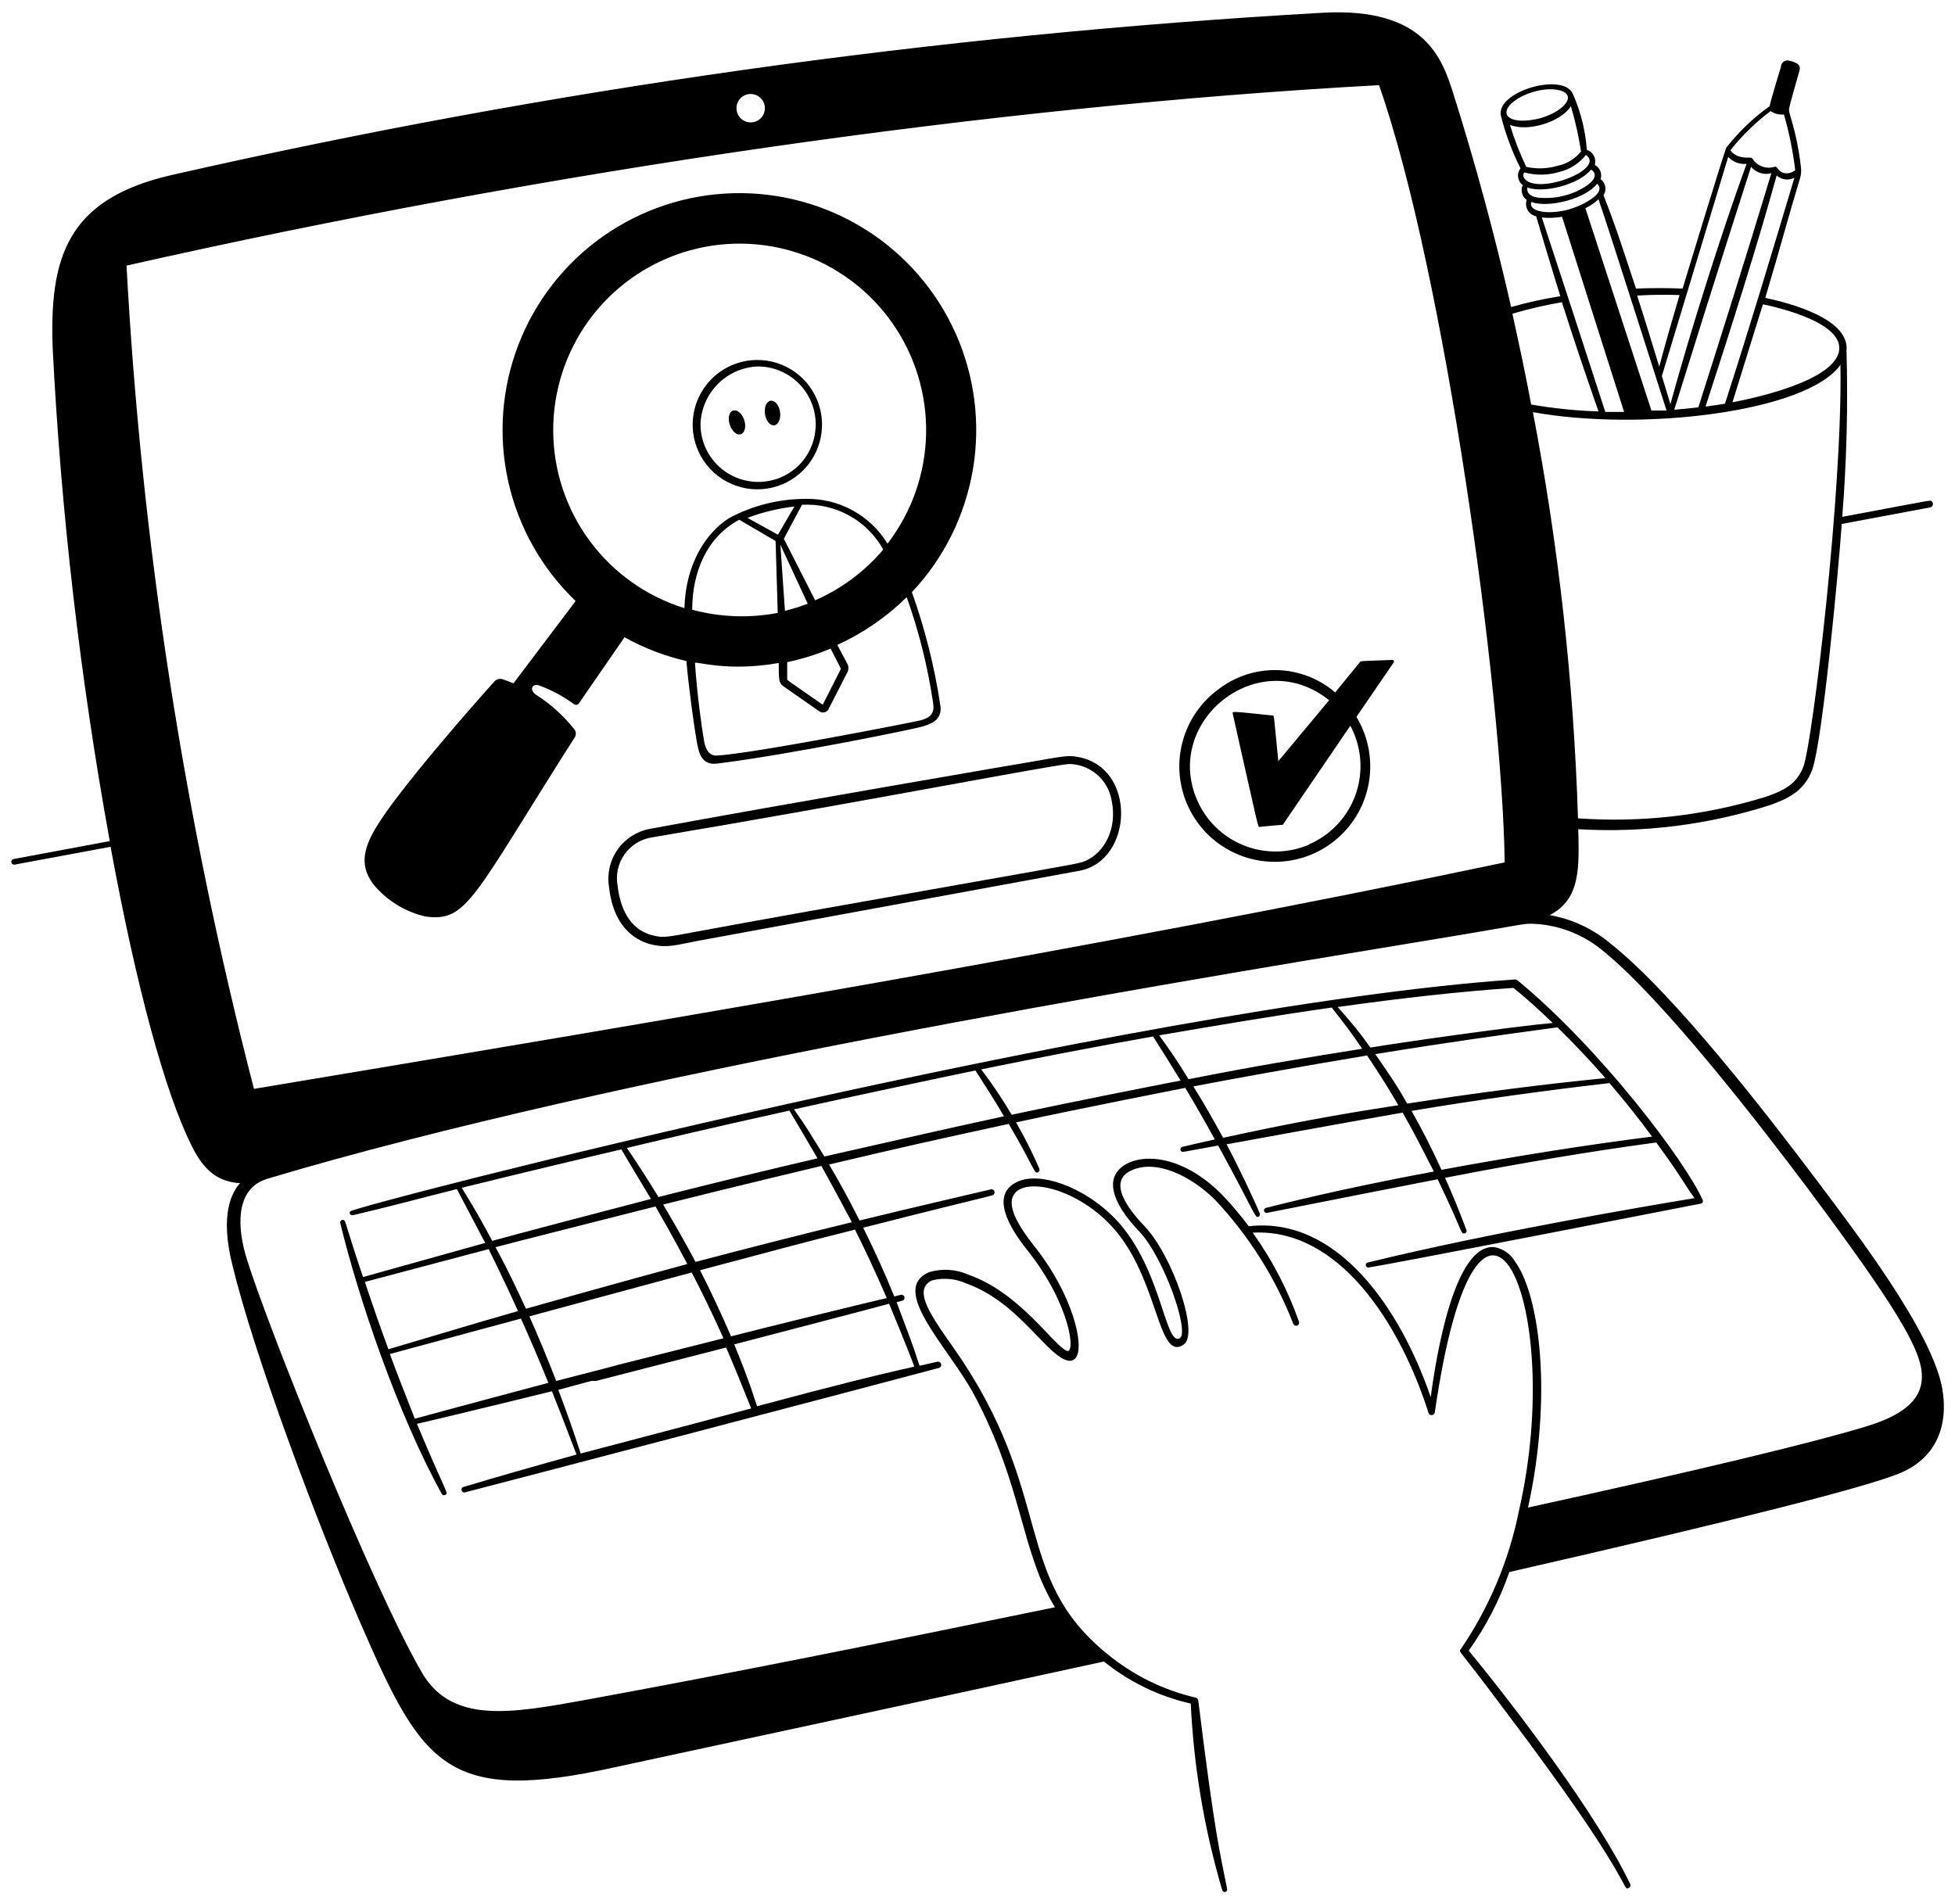 <svg width="154" height="150" viewBox="0 0 154 150" fill="none" xmlns="http://www.w3.org/2000/svg">
<path d="M64.371 31.515C63.955 30.503 63.225 29.652 62.287 29.088C61.35 28.523 60.256 28.276 59.167 28.381C58.078 28.487 57.051 28.94 56.24 29.674C55.429 30.408 54.875 31.384 54.661 32.457C54.447 33.53 54.584 34.643 55.052 35.632C55.52 36.621 56.293 37.434 57.259 37.949C58.224 38.464 59.329 38.655 60.411 38.493C61.494 38.332 62.495 37.826 63.267 37.051C63.976 36.339 64.458 35.434 64.654 34.45C64.851 33.465 64.752 32.444 64.371 31.515ZM62.916 36.667C62.278 37.291 61.472 37.714 60.597 37.883C59.721 38.053 58.815 37.962 57.991 37.621C57.167 37.28 56.462 36.705 55.962 35.966C55.462 35.228 55.19 34.359 55.179 33.467C55.204 32.254 55.698 31.097 56.557 30.239C57.416 29.381 58.574 28.89 59.788 28.867C60.683 28.887 61.552 29.169 62.289 29.678C63.025 30.188 63.595 30.903 63.928 31.734C64.261 32.565 64.343 33.476 64.163 34.353C63.983 35.23 63.549 36.035 62.916 36.667Z" fill="black"/>
<path d="M58.358 34.203C58.678 34.099 58.79 33.594 58.622 33.083C58.454 32.571 58.062 32.242 57.742 32.346C57.422 32.45 57.318 32.947 57.486 33.459C57.654 33.971 58.046 34.331 58.358 34.203ZM60.998 33.507C61.326 33.45 61.526 32.978 61.446 32.443C61.366 31.907 61.03 31.523 60.702 31.57C60.374 31.619 60.182 32.09 60.262 32.627C60.342 33.163 60.662 33.554 60.998 33.507Z" fill="black"/>
<path d="M71.832 46.653C74.356 43.97 76.029 40.601 76.64 36.969C77.252 33.337 76.775 29.606 75.269 26.244C73.764 22.883 71.297 20.043 68.18 18.081C65.063 16.12 61.435 15.124 57.754 15.221C54.072 15.318 50.501 16.502 47.491 18.625C44.482 20.748 42.167 23.713 40.84 27.149C39.514 30.585 39.233 34.336 40.035 37.931C40.836 41.526 42.684 44.803 45.344 47.349L40.449 53.829C40.176 53.717 39.88 53.605 39.584 53.509C39.474 53.474 39.356 53.471 39.244 53.501C39.132 53.531 39.031 53.592 38.953 53.677C37.425 55.365 31.32 62.309 29.601 65.221C28.488 67.093 28.433 68.341 29.409 69.661C30.455 70.933 31.892 71.824 33.496 72.197C36.809 72.669 37.2 70.781 45.264 58.101C45.327 58.01 45.36 57.903 45.36 57.793C45.36 57.683 45.327 57.576 45.264 57.485C44.428 56.416 43.416 55.496 42.273 54.765C41.617 54.357 41.928 53.749 42.569 54.037C43.519 54.396 44.415 54.883 45.233 55.485C45.291 55.523 45.362 55.536 45.431 55.523C45.499 55.509 45.56 55.47 45.6 55.413L49.193 50.205C50.724 51.054 52.366 51.684 54.072 52.077C54.233 54.077 54.721 57.525 54.873 58.341C55.025 59.157 55.176 60.309 56.472 60.157C62.224 59.445 72.121 57.413 72.689 57.229C73.257 57.045 74.288 56.765 74.064 55.517C73.607 52.498 72.86 49.529 71.832 46.653ZM53.913 47.909C50.926 46.983 48.313 45.127 46.454 42.612C44.595 40.098 43.587 37.056 43.577 33.929C43.567 30.802 44.555 27.754 46.397 25.227C48.239 22.7 50.84 20.828 53.82 19.881C56.8 18.935 60.005 18.965 62.967 19.966C65.93 20.967 68.495 22.887 70.291 25.448C72.086 28.008 73.017 31.074 72.95 34.2C72.882 37.327 71.817 40.349 69.912 42.829C69.245 41.735 68.303 40.834 67.181 40.216C66.058 39.597 64.794 39.282 63.513 39.301C61.404 39.294 59.327 39.808 57.465 40.797C55.624 41.941 54.008 44.413 53.913 47.909ZM65.433 51.109C66.177 52.573 66.233 52.637 66.233 52.709L64.808 55.517C61.984 53.541 62.008 53.597 62.008 53.517V52.165C63.181 51.918 64.328 51.559 65.433 51.093V51.109ZM61.833 48.133L61.472 42.909L63.624 47.557C63.04 47.783 62.442 47.97 61.833 48.117V48.133ZM64.233 47.333L61.745 42.445L63.176 39.765C64.467 39.694 65.751 39.986 66.883 40.61C68.015 41.234 68.948 42.164 69.576 43.293C68.112 45.023 66.27 46.394 64.192 47.301L64.233 47.333ZM61.281 42.125L58.88 40.797C60.072 40.349 61.313 40.048 62.577 39.901L61.281 42.125ZM58.281 40.973L61.096 42.621L61.264 48.285C59.029 48.711 56.727 48.626 54.529 48.037C54.52 45.101 55.664 42.309 58.24 40.941L58.281 40.973ZM72.544 56.741C72.184 56.845 59.193 59.397 56.425 59.525C55.721 59.525 55.536 58.773 55.465 58.389C55.288 57.429 54.889 54.517 54.745 52.229C54.745 52.053 57.248 52.957 61.344 52.229C61.344 53.493 61.344 53.773 61.672 54.037L64.537 56.037C64.648 56.114 64.785 56.144 64.919 56.12C65.052 56.096 65.171 56.02 65.249 55.909C65.249 55.869 65.481 55.469 66.76 52.941C66.808 52.844 66.832 52.737 66.832 52.629C66.832 52.521 66.808 52.414 66.76 52.317L65.96 50.805C67.987 49.879 69.836 48.607 71.424 47.045C72.379 49.718 73.07 52.478 73.489 55.285C73.648 56.149 73.368 56.501 72.544 56.741ZM107.136 52.149L105.177 54.549C103.902 53.454 102.289 52.833 100.61 52.791C98.93 52.748 97.288 53.288 95.96 54.317C94.786 55.181 93.888 56.369 93.376 57.735C92.864 59.101 92.76 60.586 93.077 62.01C93.394 63.434 94.119 64.734 95.162 65.754C96.206 66.773 97.523 67.467 98.954 67.751C100.385 68.034 101.867 67.896 103.221 67.352C104.574 66.808 105.74 65.883 106.577 64.688C107.414 63.493 107.885 62.081 107.933 60.623C107.981 59.165 107.604 57.725 106.849 56.477L109.793 52.173C109.804 52.155 109.81 52.134 109.811 52.112C109.812 52.09 109.806 52.069 109.795 52.05C109.785 52.031 109.769 52.016 109.75 52.005C109.732 51.994 109.71 51.989 109.688 51.989C107.233 52.077 107.209 52.069 107.136 52.149ZM103.097 66.549C101.461 67.242 99.618 67.259 97.969 66.598C96.321 65.938 95.001 64.652 94.296 63.021C91.6 56.757 99.192 50.733 104.697 55.165L100.697 59.965C100.313 56.133 100.377 56.373 100.233 56.365C97.168 56.053 97.032 56.005 97.105 56.221C99.24 65.709 99.081 65.157 99.233 65.141C100.977 64.949 101.017 65.021 101.073 64.941L106.369 57.173C106.81 57.994 107.076 58.898 107.149 59.827C107.222 60.756 107.101 61.69 106.793 62.57C106.485 63.45 105.998 64.256 105.361 64.937C104.725 65.618 103.954 66.159 103.097 66.525V66.549Z" fill="black"/>
<path d="M84.837 59.62C84.141 59.508 83.981 59.532 81.245 60.012C80.661 60.108 61.453 63.396 51.173 65.3C50.15 65.495 49.243 66.081 48.645 66.934C48.048 67.787 47.807 68.84 47.973 69.868C48.349 73.26 50.285 74.18 51.413 74.428C52.541 74.676 53.149 74.476 54.989 74.116L84.997 68.604C89.293 67.844 89.597 60.396 84.837 59.62ZM54.805 73.404C52.541 73.828 52.245 73.884 51.533 73.716C49.469 73.268 48.829 71.316 48.653 69.796C48.572 69.372 48.576 68.937 48.665 68.515C48.754 68.093 48.926 67.693 49.171 67.338C49.416 66.983 49.729 66.68 50.092 66.447C50.455 66.214 50.86 66.055 51.285 65.98C67.805 63.204 83.285 60.188 84.237 60.188C84.977 60.202 85.694 60.455 86.279 60.909C86.864 61.363 87.287 61.994 87.485 62.708C88.229 65.492 86.685 67.668 84.925 67.996C84.941 68.068 64.597 71.58 54.805 73.404ZM93.365 85.7C94.229 87.148 94.893 88.308 95.693 89.764C94.709 89.98 93.893 90.172 93.141 90.348C93.103 90.356 93.068 90.375 93.04 90.403C93.013 90.431 92.994 90.466 92.987 90.504C92.979 90.543 92.983 90.582 92.997 90.618C93.012 90.655 93.037 90.686 93.069 90.708C93.165 90.78 92.965 90.788 95.957 90.244C98.997 95.796 98.837 95.988 99.157 95.844C99.197 95.817 99.227 95.776 99.241 95.73C99.256 95.683 99.254 95.633 99.237 95.588C98.709 94.364 97.717 92.22 96.621 90.148C96.621 90.148 107.389 88.18 110.493 87.652C111.485 89.388 112.093 90.644 112.949 92.292C107.757 93.252 103.053 94.308 99.725 95.156C99.699 95.161 99.675 95.171 99.653 95.186C99.631 95.201 99.612 95.22 99.598 95.242C99.584 95.263 99.573 95.288 99.569 95.314C99.564 95.34 99.564 95.366 99.569 95.392C99.574 95.418 99.584 95.442 99.599 95.464C99.614 95.486 99.633 95.504 99.655 95.519C99.677 95.533 99.701 95.543 99.727 95.548C99.753 95.553 99.779 95.553 99.805 95.548C101.405 95.22 112.229 93.1 113.245 92.9C115.213 96.98 115.061 97.188 115.317 97.172C115.35 97.174 115.382 97.167 115.412 97.154C115.441 97.14 115.467 97.119 115.487 97.093C115.507 97.067 115.52 97.036 115.525 97.004C115.53 96.972 115.527 96.939 115.517 96.908C114.981 95.476 114.421 94.092 113.829 92.788C119.765 91.628 125.357 90.692 130.469 90.004C132.525 92.812 132.805 93.5 133.485 94.388C129.597 95.028 117.229 97.132 107.709 99.468C107.664 99.486 107.628 99.52 107.606 99.563C107.585 99.606 107.579 99.655 107.591 99.701C107.602 99.748 107.631 99.789 107.67 99.817C107.709 99.844 107.757 99.857 107.805 99.852C109.693 99.58 134.109 94.788 134.029 94.812C134.077 94.788 134.114 94.746 134.132 94.695C134.15 94.644 134.147 94.589 134.125 94.54C132.821 91.564 126.069 82.596 119.533 77.228C119.469 77.179 119.389 77.156 119.309 77.164C89.285 79.228 27.813 95.004 27.573 95.444C27.554 95.479 27.546 95.518 27.549 95.558C27.552 95.597 27.568 95.635 27.593 95.666C27.617 95.696 27.651 95.719 27.689 95.731C27.726 95.743 27.767 95.743 27.805 95.732C30.541 95.1 33.261 94.356 35.989 93.676C36.085 93.852 36.517 94.668 38.221 97.916L28.597 100.604C28.053 99.004 27.597 97.564 27.189 96.244C27.174 96.193 27.14 96.15 27.093 96.124C27.047 96.099 26.992 96.093 26.941 96.108C26.89 96.123 26.847 96.157 26.822 96.204C26.796 96.25 26.79 96.305 26.805 96.356C28.229 102.244 31.341 111.436 34.805 117.7C34.83 117.743 34.871 117.774 34.918 117.787C34.966 117.801 35.017 117.795 35.061 117.772C35.373 117.604 35.221 117.868 32.845 112.172C36.109 111.412 43.477 109.604 43.477 109.604C44.085 111.1 45.413 114.588 45.413 114.588C42.213 115.476 39.357 116.284 36.493 117.148C36.245 117.228 36.357 117.636 36.605 117.572C37.917 117.252 72.157 108.26 73.997 107.756C74.052 107.731 74.096 107.687 74.122 107.633C74.148 107.578 74.154 107.516 74.138 107.458C74.123 107.4 74.088 107.349 74.038 107.314C73.989 107.279 73.929 107.263 73.869 107.268L72.437 107.596C71.765 105.524 71.637 105.308 70.629 102.588C71.133 102.452 71.165 102.468 71.221 102.356C71.244 102.315 71.255 102.269 71.252 102.222C71.249 102.176 71.232 102.131 71.204 102.093C71.176 102.056 71.138 102.028 71.094 102.012C71.05 101.996 71.002 101.993 70.957 102.004L70.445 102.132C69.701 100.308 68.901 98.532 67.997 96.716C78.701 93.988 78.197 94.244 78.309 94.06C78.335 94.019 78.347 93.972 78.346 93.924C78.344 93.875 78.328 93.829 78.299 93.79C78.271 93.751 78.231 93.722 78.186 93.706C78.141 93.69 78.091 93.688 78.045 93.7C78.045 93.7 71.469 95.228 67.709 96.148C66.909 94.548 66.053 92.996 65.309 91.74C71.221 90.34 73.925 89.74 79.461 88.54C81.605 92.212 81.469 92.54 81.789 92.332C81.831 92.308 81.863 92.27 81.879 92.224C81.896 92.179 81.895 92.129 81.877 92.084C81.334 90.828 80.72 89.605 80.037 88.42C84.997 87.34 93.365 85.7 93.365 85.7ZM51.637 95.044C51.981 95.644 53.045 97.492 54.141 99.58C48.989 100.964 41.429 103.1 41.429 103.1C40.277 100.58 39.357 98.82 39.029 98.252C40.773 97.788 48.997 95.716 51.637 95.044ZM54.789 99.412C53.637 97.236 52.541 95.412 52.237 94.892C57.837 93.484 64.701 91.852 64.701 91.852C64.933 92.26 66.029 94.252 67.101 96.284C62.997 97.284 58.757 98.364 54.789 99.412ZM51.869 94.3C50.941 92.804 50.453 92.012 49.381 90.436C50.413 90.188 56.053 88.836 62.181 87.492C62.565 88.14 62.981 88.812 64.397 91.252C60.589 92.14 56.997 93.004 51.869 94.3ZM54.485 100.244C55.141 101.492 56.133 103.508 56.989 105.428C36.349 110.636 57.221 105.364 43.813 108.788C43.149 107.076 42.421 105.324 41.701 103.7L54.485 100.244ZM57.589 105.276C56.789 103.436 55.869 101.468 55.141 100.068C60.221 98.708 63.437 97.852 67.349 96.868C68.149 98.468 68.869 99.996 69.853 102.26C67.677 102.764 60.197 104.604 57.589 105.276ZM64.941 91.108C62.813 87.644 63.285 88.5 62.541 87.396C66.077 86.596 75.637 84.572 76.837 84.332C77.565 85.468 78.349 86.668 79.085 87.94C74.597 88.908 68.933 90.204 64.941 91.108ZM48.941 90.54C49.349 91.228 49.741 91.908 51.277 94.452C46.413 95.716 40.461 97.284 38.773 97.756C37.917 96.156 37.509 95.42 36.373 93.572C41.605 92.284 47.581 90.86 48.997 90.54H48.941ZM41.037 103.876C41.717 105.396 42.301 106.74 43.197 108.94C43.197 108.94 35.997 110.852 32.677 111.764C31.933 109.884 31.309 108.292 30.709 106.668L41.037 103.876ZM46.637 108.788C46.646 108.792 46.655 108.794 46.665 108.794C46.675 108.794 46.684 108.792 46.693 108.788H46.957L57.197 106.156C57.893 107.756 58.597 109.508 59.173 110.956C53.453 112.492 47.045 114.156 45.741 114.508C45.229 112.908 44.709 111.42 43.981 109.492C46.981 108.684 46.533 108.788 46.645 108.788H46.637ZM59.637 110.78C58.917 108.58 58.597 107.788 57.837 105.908C57.837 105.908 68.077 103.244 70.037 102.708C71.365 105.908 71.789 107.036 71.989 107.572C72.101 107.804 72.549 107.316 59.645 110.78H59.637ZM111.181 87.516C116.733 86.588 121.701 85.916 126.781 85.324C128.005 86.748 129.013 88.028 130.141 89.54C125.077 90.18 119.789 91.012 113.549 92.156C112.773 90.452 112.021 88.972 111.189 87.516H111.181ZM110.845 86.94C110.045 85.5 109.245 84.356 108.333 83.044C114.125 82.1 118.157 81.548 122.685 80.932C123.996 82.214 125.256 83.549 126.461 84.932C121.677 85.404 116.565 86.052 110.853 86.94H110.845ZM91.301 81.564C95.965 80.764 100.277 80.036 104.901 79.372C105.933 80.684 106.445 81.348 107.301 82.62C102.581 83.372 98.797 83.996 93.621 85.02C92.829 83.7 92.117 82.66 91.309 81.564H91.301ZM107.693 83.164C108.559 84.435 109.378 85.737 110.149 87.068C104.893 87.868 101.125 88.596 96.349 89.636C95.549 88.18 94.821 86.884 94.005 85.588C96.701 85.06 102.773 83.964 107.701 83.148L107.693 83.164ZM108.013 82.532C107.829 82.532 107.813 82.068 105.373 79.332C110.621 78.596 115.149 78.1 119.213 77.828C120.229 78.628 121.245 79.564 122.309 80.588C118.909 80.892 109.845 82.204 108.021 82.516L108.013 82.532ZM92.997 85.124C85.173 86.644 79.693 87.82 79.693 87.82C78.963 86.582 78.161 85.388 77.293 84.244C81.941 83.292 86.373 82.444 90.829 81.652C91.685 83.004 92.197 83.804 92.997 85.124ZM30.597 106.292C30.005 104.692 29.421 103.02 28.741 100.988L38.493 98.404C38.717 98.86 39.781 101.004 40.805 103.284C35.757 104.764 42.317 102.804 30.597 106.292Z" fill="black"/>
<path d="M152.998 109.404C152.198 104.876 146.046 96.908 143.222 93.132C139.222 87.812 131.862 78.284 126.87 74.34C125.497 73.178 123.841 72.402 122.07 72.092C124.574 70.82 124.374 68.172 124.326 65.324C129.423 65.625 134.532 64.985 139.398 63.436C140.814 62.932 142.142 62.332 142.766 60.604C143.566 58.268 144.798 45.26 145.078 41.276L152.046 39.972C152.098 39.962 152.145 39.936 152.183 39.899C152.221 39.862 152.247 39.814 152.258 39.762C152.269 39.71 152.264 39.657 152.245 39.607C152.226 39.558 152.193 39.515 152.15 39.484C152.014 39.396 152.566 39.324 145.118 40.716C145.465 36.363 145.577 31.994 145.454 27.628C145.71 25.156 141.158 23.908 139.054 23.468C140.206 19.612 141.014 16.588 141.782 14.084C141.87 13.808 141.9 13.517 141.87 13.228C141.486 9.948 140.822 8.908 140.934 8.532C140.934 8.444 141.55 6.236 141.67 5.844C141.79 5.452 141.854 5.26 141.614 5.044C141.434 4.925 141.233 4.844 141.022 4.804C140.95 4.773 140.873 4.758 140.795 4.76C140.717 4.762 140.64 4.781 140.571 4.816C140.501 4.851 140.44 4.902 140.392 4.963C140.344 5.025 140.311 5.096 140.294 5.172V5.244C140.294 5.244 139.494 7.852 139.398 8.364C138.111 9.283 136.963 10.383 135.99 11.628C135.838 11.892 132.878 21.62 132.542 22.732C131.318 22.684 130.093 22.684 128.87 22.732C128.07 20.332 127.326 17.932 126.31 15.38C126.442 15.181 126.493 14.939 126.451 14.703C126.41 14.468 126.279 14.257 126.086 14.116C126.153 13.906 126.144 13.678 126.06 13.474C125.977 13.269 125.825 13.1 125.63 12.996C125.698 12.754 125.67 12.495 125.553 12.273C125.435 12.051 125.236 11.883 124.998 11.804C124.891 10.314 124.532 8.853 123.934 7.484C123.302 5.596 117.758 7.204 118.238 9.14C118.596 10.566 119.111 11.948 119.774 13.26C119.697 13.358 119.64 13.47 119.607 13.589C119.574 13.709 119.566 13.834 119.582 13.957C119.599 14.081 119.64 14.199 119.703 14.306C119.766 14.413 119.85 14.506 119.95 14.58C119.857 14.781 119.837 15.007 119.894 15.221C119.951 15.434 120.081 15.621 120.262 15.748C120.217 15.882 120.201 16.023 120.215 16.163C120.229 16.303 120.273 16.438 120.343 16.56C120.413 16.682 120.509 16.787 120.623 16.869C120.737 16.951 120.868 17.008 121.006 17.036C121.006 17.036 122.262 21.276 122.91 23.332C121.603 23.541 120.31 23.826 119.038 24.188C117.742 18.508 116.222 12.884 114.51 7.468C113.638 4.708 112.334 0.556 104.198 1.004C73.646 2.736 43.292 7.017 13.454 13.804C5.254 15.7 3.854 20.308 4.158 27.62C4.828 40.583 6.327 53.489 8.646 66.26L1.062 67.676C1.006 67.69 0.958 67.724 0.927 67.772C0.896 67.82 0.884 67.878 0.894 67.934C0.904 67.99 0.936 68.04 0.982 68.074C1.028 68.108 1.085 68.123 1.142 68.116L8.71 66.708C10.726 77.684 12.99 86.06 15.11 90.292C16.07 92.236 17.182 93.1 18.91 93.212C18.27 93.9 17.31 95.66 18.294 99.612C19.958 106.54 24.878 119.78 28.486 128.076C33.286 139.108 35.238 142.156 48.486 139.212C49.95 138.892 75.558 133.388 86.958 130.892C88.954 132.506 91.294 133.639 93.798 134.204C94.034 139.187 94.867 144.123 96.278 148.908C96.285 148.933 96.297 148.957 96.314 148.977C96.33 148.998 96.35 149.015 96.373 149.028C96.396 149.04 96.422 149.048 96.448 149.051C96.474 149.054 96.5 149.051 96.526 149.044C96.551 149.037 96.574 149.025 96.595 149.008C96.615 148.992 96.632 148.971 96.645 148.948C96.658 148.925 96.665 148.9 96.668 148.874C96.671 148.848 96.669 148.821 96.662 148.796C96.11 146.02 95.686 144.484 94.39 133.956C94.381 133.904 94.358 133.856 94.323 133.818C94.287 133.779 94.241 133.752 94.19 133.74C91.65 133.148 89.281 131.982 87.262 130.332C79.606 124.156 83.198 117.66 75.078 106.132C73.71 104.188 72.526 102.508 72.798 101.532C72.847 101.377 72.932 101.235 73.046 101.119C73.16 101.002 73.299 100.913 73.454 100.86C74.33 100.646 75.252 100.727 76.078 101.092C78.558 101.972 80.31 103.796 81.726 105.268C82.526 106.068 84.062 107.852 84.75 106.956C85.438 106.06 84.542 102.02 81.462 98.156C80.118 96.468 79.534 95.22 79.726 94.436C80.166 92.676 84.198 93.324 87.166 96.188C91.326 100.188 91.086 107.388 93.238 105.924C94.494 105.124 92.39 98.94 90.142 96.58C88.782 95.172 87.302 93.1 89.054 92.236C91.062 91.252 93.854 92.676 95.718 94.524C98.383 97.362 100.478 100.686 101.886 104.316C101.912 104.368 101.957 104.408 102.011 104.429C102.065 104.451 102.125 104.452 102.18 104.432C102.234 104.412 102.28 104.374 102.308 104.323C102.337 104.272 102.346 104.213 102.334 104.156C101.457 101.645 100.226 99.271 98.678 97.108C105.43 96.74 110.254 104.172 112.534 111.324C112.554 111.375 112.591 111.418 112.638 111.446C112.686 111.475 112.741 111.487 112.795 111.482C112.85 111.476 112.902 111.453 112.943 111.416C112.983 111.379 113.011 111.33 113.022 111.276C116.47 87.404 123.422 102.564 119.654 119.004C118.865 122.95 117.284 126.695 115.006 130.012C115.006 130.236 115.006 130.012 118.502 134.692C128.854 148.38 127.75 149.004 128.302 148.724C128.355 148.701 128.398 148.658 128.42 148.604C128.442 148.551 128.443 148.49 128.422 148.436C125.822 143.004 119.486 134.644 115.694 130.036C117.05 128.135 118.127 126.05 118.894 123.844C136.766 119.764 147.126 117.132 149.71 116.036C152.294 114.94 153.542 112.604 152.998 109.404ZM142.07 60.364C141.534 61.82 140.414 62.308 139.118 62.764C134.328 64.247 129.303 64.825 124.302 64.468C123.966 53.724 122.778 43.024 120.75 32.468C129.278 34.02 142.35 32.468 144.974 28.74C145.158 38.644 142.782 58.38 142.07 60.364ZM131.886 32.276C135.39 21.012 137.934 13.14 137.934 13.14C138.124 13.369 138.376 13.538 138.66 13.627C138.943 13.716 139.247 13.722 139.534 13.644C139.134 14.924 137.726 19.732 133.782 32.092C133.062 32.172 132.614 32.22 131.886 32.276ZM144.878 27.572C144.59 30.044 137.918 31.42 136.47 31.692C137.27 29.124 138.07 26.524 138.87 23.972C140.134 24.236 145.126 25.404 144.878 27.572ZM135.878 31.804C135.366 31.892 134.862 31.964 134.35 32.028C136.318 25.972 138.502 19.116 139.95 13.82C140.136 13.991 140.37 14.1 140.621 14.133C140.871 14.165 141.125 14.121 141.35 14.004C139.454 20.324 137.862 25.676 135.878 31.804ZM139.478 8.756C139.786 8.963 140.156 9.056 140.526 9.02C140.94 10.455 141.237 11.921 141.414 13.404C141.209 13.577 140.945 13.666 140.678 13.652C140.046 13.604 140.046 13.052 139.79 13.14C139.476 13.24 139.138 13.235 138.828 13.125C138.517 13.015 138.251 12.807 138.07 12.532C137.942 12.292 137.59 12.532 136.942 12.308C136.686 12.222 136.463 12.06 136.302 11.844C137.223 10.68 138.291 9.64 139.478 8.748V8.756ZM136.134 12.364C136.317 12.56 136.543 12.711 136.794 12.806C137.045 12.9 137.315 12.935 137.582 12.908C135.614 18.316 133.23 25.836 131.582 31.836L130.91 29.62L136.134 12.364ZM132.302 23.244C131.718 25.228 131.246 26.836 130.702 28.884C130.038 26.7 129.454 24.804 128.958 23.284C130.31 23.204 131.294 23.212 132.302 23.244ZM131.278 32.34H130.086L124.886 16.404C125.262 16.22 125.609 15.983 125.918 15.7C126.83 18.34 131.046 31.644 131.278 32.34ZM118.686 8.988C118.454 8.084 120.662 6.94 122.326 7.036C124.438 7.18 123.47 8.684 121.374 9.3C120.43 9.572 118.926 9.668 118.686 8.988ZM118.942 9.836C120.294 10.412 122.942 9.636 123.742 8.372C124.091 9.539 124.358 10.728 124.542 11.932C124.077 12.51 123.427 12.909 122.702 13.06C121.898 13.295 121.048 13.326 120.23 13.148C119.716 12.079 119.286 10.971 118.942 9.836ZM120.062 14.028C120.021 13.961 119.999 13.883 119.999 13.804C119.999 13.725 120.021 13.648 120.062 13.58C120.986 13.833 121.963 13.817 122.878 13.532C123.689 13.33 124.41 12.863 124.926 12.204C126.55 13.34 120.998 15.452 120.062 14.028ZM120.31 14.956C120.298 14.895 120.298 14.833 120.31 14.772C121.654 15.252 124.406 14.524 125.334 13.356C126.134 13.916 125.102 14.652 124.222 15.06C123.296 15.486 122.277 15.665 121.262 15.58C120.678 15.524 120.358 15.324 120.31 14.956ZM120.694 16.332C120.645 16.276 120.614 16.207 120.602 16.133C120.591 16.06 120.601 15.985 120.63 15.916C122.006 16.404 124.902 15.66 125.806 14.476C126.606 15.204 124.67 16.188 123.582 16.5C122.334 16.844 121.062 16.772 120.694 16.332ZM121.446 17.132C121.979 17.189 122.518 17.17 123.046 17.076L127.934 32.452H126.454C124.846 27.476 122.686 20.876 121.446 17.108V17.132ZM123.046 23.844C124.23 27.564 125.054 29.924 125.918 32.412C124.139 32.355 122.367 32.173 120.614 31.868C120.182 29.564 119.678 27.164 119.134 24.716C120.423 24.334 121.735 24.029 123.062 23.804L123.046 23.844ZM59.134 7.404C59.355 7.404 59.572 7.47 59.756 7.593C59.94 7.716 60.084 7.891 60.168 8.096C60.253 8.3 60.275 8.525 60.232 8.743C60.189 8.96 60.082 9.159 59.925 9.316C59.769 9.473 59.569 9.579 59.352 9.623C59.135 9.666 58.91 9.644 58.705 9.559C58.5 9.474 58.325 9.331 58.202 9.146C58.079 8.962 58.014 8.746 58.014 8.524C58.014 8.227 58.132 7.942 58.342 7.732C58.552 7.522 58.837 7.404 59.134 7.404ZM9.966 20.924C43.278 13.404 78.31 8.364 108.63 6.708C113.798 21.436 118.366 54.708 118.526 67.94C86.654 74.644 51.254 80.556 20.006 85.78C14.513 64.549 11.15 42.823 9.966 20.924ZM146.766 112.444C142.574 113.708 133.702 115.844 120.366 118.764C122.27 110.108 121.342 102.116 119.326 99.356C119.154 99.068 118.922 98.82 118.646 98.63C118.37 98.439 118.056 98.311 117.726 98.252C114.526 97.924 113.086 107.124 112.702 110.068C110.254 102.932 105.27 95.804 98.366 96.604C97.702 95.71 96.981 94.86 96.206 94.06C92.206 90.06 88.046 91.004 87.702 93.004C87.462 94.404 88.87 96.108 89.734 97.004C91.694 99.068 93.734 104.956 92.934 105.42C91.742 106.132 91.494 99.516 87.582 95.748C85.286 93.508 81.982 92.308 80.214 93.068C77.966 94.028 79.414 96.62 80.966 98.54C84.366 102.844 84.758 106.756 84.014 106.412C82.934 105.916 80.326 101.844 76.31 100.428C75.329 99.986 74.221 99.912 73.19 100.22C69.99 101.588 74.71 106.132 76.702 109.82C80.606 117.116 80.382 122.172 83.102 126.62C68.59 129.604 57.854 131.764 46.046 133.932C40.262 134.972 35.694 135.796 33.302 131.884C29.302 125.044 21.078 104.452 19.47 99.276C18.67 96.764 18.486 93.676 21.014 92.876C48.486 84.644 92.094 77.444 110.718 74.372C120.806 72.716 119.798 72.772 120.694 72.772C122.748 72.843 124.72 73.601 126.294 74.924C130.958 78.708 138.398 88.284 142.422 93.652C149.326 102.924 151.422 106.38 151.39 108.46C151.398 110.756 148.934 111.804 146.774 112.444H146.766Z" fill="black"/>
</svg>

